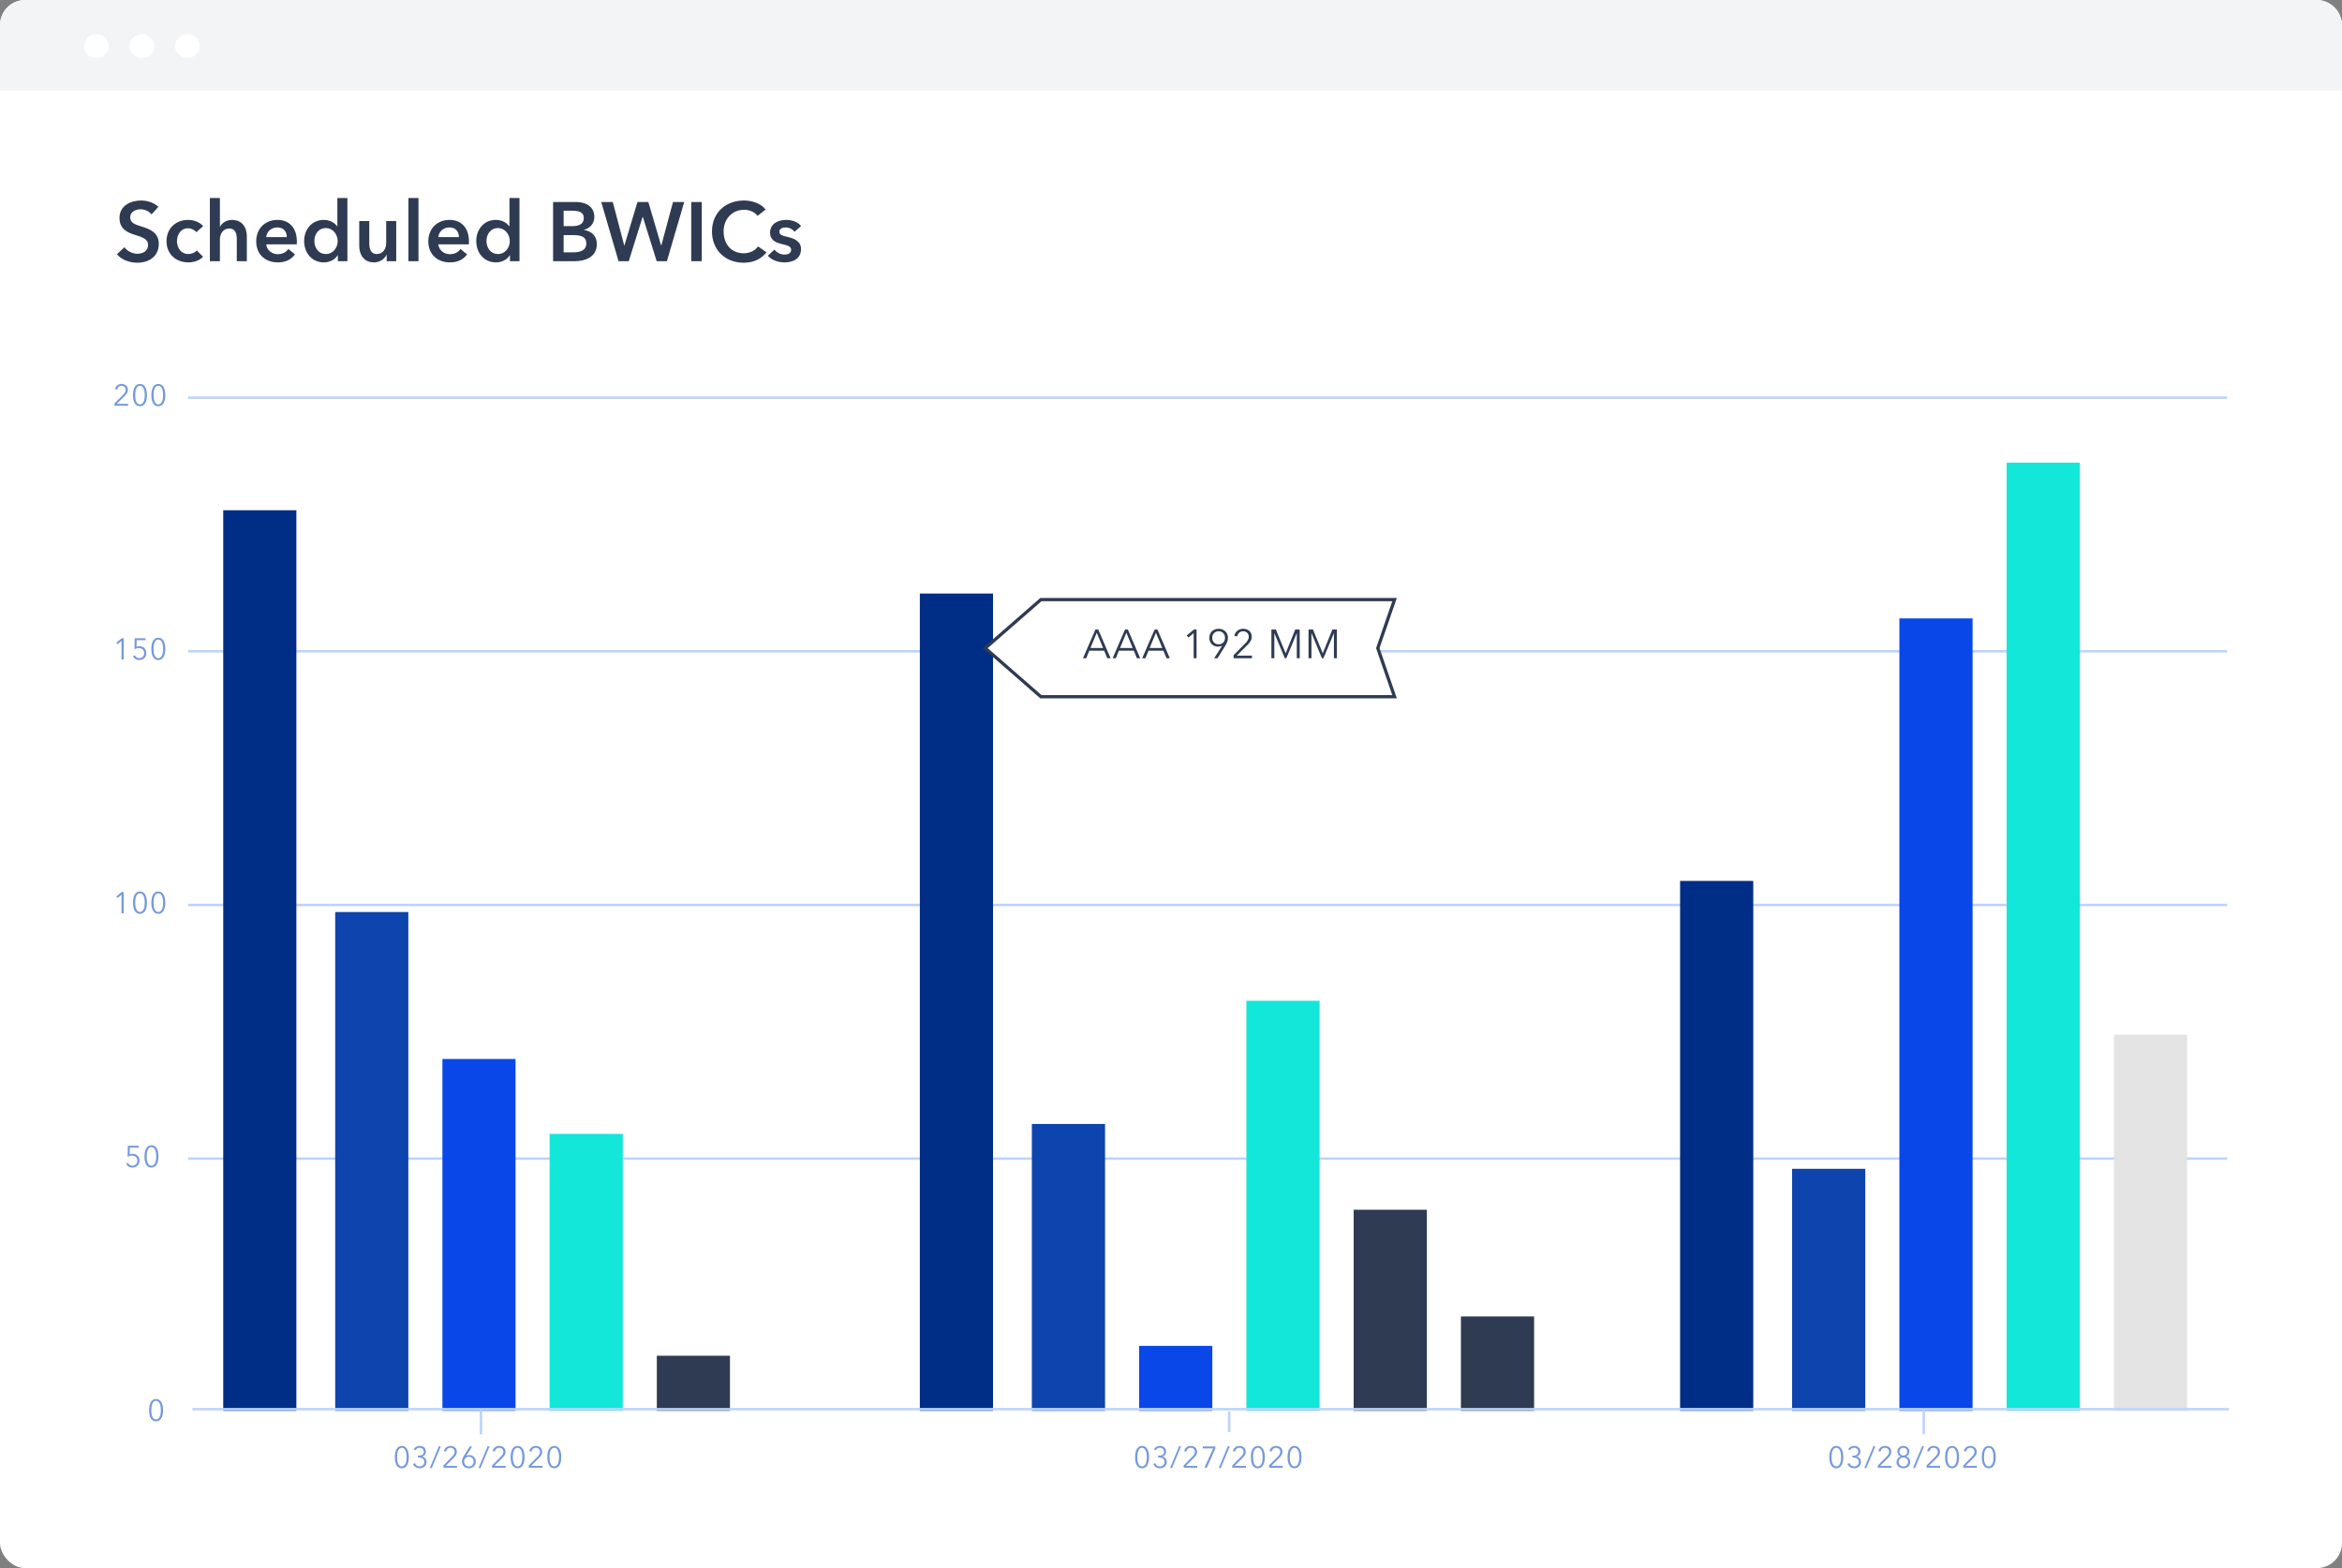 <svg width="560" height="375" viewBox="0 0 560 375" fill="none" xmlns="http://www.w3.org/2000/svg">
<rect x="0" y="0" width="560" height="375" fill="#808080" stroke="none"/>
<rect width="560" height="375" rx="6" fill="white"/>
<path d="M45.001 95.101L532.542 95.101" stroke="#BDD3FD" stroke-width="0.588"/>
<path d="M45 155.758L532.541 155.758" stroke="#BDD3FD" stroke-width="0.588"/>
<path d="M45 216.411L532.541 216.411" stroke="#BDD3FD" stroke-width="0.588"/>
<path d="M45 277.066L532.541 277.066" stroke="#BDD3FD" stroke-width="0.588"/>
<path d="M32.811 62.827C35.591 62.827 37.971 61.347 37.971 58.307C37.971 55.527 35.651 54.727 33.831 54.167C32.231 53.667 31.131 53.287 31.131 51.987C31.131 50.607 32.471 50.047 33.631 50.047C34.631 50.047 35.691 50.567 36.231 51.267L37.871 49.467C36.791 48.447 35.171 47.947 33.751 47.947C31.191 47.947 28.571 49.227 28.571 52.107C28.571 54.747 30.431 55.587 32.151 56.127C33.931 56.687 35.411 57.107 35.411 58.587C35.411 60.107 34.031 60.687 32.851 60.687C31.731 60.687 30.451 60.087 29.751 59.127L27.951 60.807C29.071 62.127 30.971 62.827 32.811 62.827ZM45.016 62.747C46.435 62.747 47.755 62.267 48.556 61.407L47.056 59.887C46.596 60.447 45.776 60.747 45.035 60.747C43.215 60.747 42.316 59.167 42.316 57.667C42.316 56.167 43.196 54.587 44.956 54.587C45.736 54.587 46.556 54.987 46.935 55.527L48.575 54.087C47.816 53.147 46.355 52.587 44.956 52.587C42.136 52.587 39.816 54.547 39.816 57.667C39.816 60.867 42.175 62.747 45.016 62.747ZM50.181 62.467H52.581V57.227C52.581 55.947 53.321 54.647 54.841 54.647C56.381 54.647 56.621 56.047 56.621 57.187V62.467H59.021V56.467C59.021 54.507 57.981 52.587 55.481 52.587C54.061 52.587 53.001 53.407 52.621 54.207H52.581V47.347H50.181V62.467ZM66.421 62.747C68.241 62.747 69.601 62.107 70.541 60.827L68.941 59.547C68.401 60.307 67.601 60.787 66.401 60.787C65.001 60.787 63.761 59.787 63.661 58.427H70.961C70.981 58.207 70.981 58.007 70.981 57.787C70.981 54.327 69.021 52.587 66.341 52.587C63.441 52.587 61.261 54.627 61.261 57.727C61.261 60.847 63.461 62.747 66.421 62.747ZM63.661 56.707C63.761 55.367 64.901 54.387 66.321 54.387C67.881 54.387 68.581 55.467 68.581 56.707H63.661ZM77.445 62.747C78.785 62.747 80.085 62.127 80.745 61.027H80.785V62.467H83.065V47.347H80.665V54.087H80.605C80.105 53.467 79.145 52.587 77.385 52.587C74.645 52.587 72.725 54.787 72.725 57.627C72.725 60.427 74.525 62.747 77.445 62.747ZM77.925 60.747C76.065 60.747 75.165 59.127 75.165 57.627C75.165 56.127 76.065 54.547 77.925 54.547C79.685 54.547 80.745 56.167 80.745 57.667C80.745 59.167 79.685 60.747 77.925 60.747ZM89.441 62.747C90.861 62.747 92.001 61.887 92.421 60.927H92.461V62.467H94.741V52.867H92.341V58.147C92.341 59.427 91.621 60.747 90.101 60.747C88.561 60.747 88.301 59.327 88.301 58.187V52.867H85.901V58.867C85.901 60.827 86.941 62.747 89.441 62.747ZM97.662 62.467H100.062V47.347H97.662V62.467ZM107.573 62.747C109.393 62.747 110.753 62.107 111.693 60.827L110.093 59.547C109.553 60.307 108.753 60.787 107.553 60.787C106.153 60.787 104.913 59.787 104.813 58.427H112.113C112.133 58.207 112.133 58.007 112.133 57.787C112.133 54.327 110.173 52.587 107.493 52.587C104.593 52.587 102.413 54.627 102.413 57.727C102.413 60.847 104.613 62.747 107.573 62.747ZM104.813 56.707C104.913 55.367 106.053 54.387 107.473 54.387C109.033 54.387 109.733 55.467 109.733 56.707H104.813ZM118.598 62.747C119.938 62.747 121.238 62.127 121.898 61.027H121.938V62.467H124.218V47.347H121.818V54.087H121.758C121.258 53.467 120.298 52.587 118.538 52.587C115.798 52.587 113.878 54.787 113.878 57.627C113.878 60.427 115.678 62.747 118.598 62.747ZM119.078 60.747C117.218 60.747 116.318 59.127 116.318 57.627C116.318 56.127 117.218 54.547 119.078 54.547C120.838 54.547 121.898 56.167 121.898 57.667C121.898 59.167 120.838 60.747 119.078 60.747ZM132.253 62.467H137.353C140.033 62.467 142.713 61.427 142.713 58.347C142.713 56.447 141.433 55.247 139.653 55.007V54.967C141.113 54.527 142.113 53.467 142.113 51.867C142.113 49.287 139.913 48.307 137.773 48.307H132.253V62.467ZM134.773 54.067V50.387H136.793C138.693 50.387 139.593 50.887 139.593 52.147C139.593 53.367 138.693 54.067 137.013 54.067H134.773ZM134.773 60.347V56.227H137.133C139.173 56.227 140.193 56.747 140.193 58.227C140.193 60.087 138.333 60.347 137.033 60.347H134.773ZM147.903 62.467H150.343L153.663 51.847H153.703L157.023 62.467H159.463L163.603 48.307H160.923L158.123 58.707H158.083L155.023 48.307H152.423L149.303 58.707H149.263L146.523 48.307H143.763L147.903 62.467ZM165.281 62.467H167.801V48.307H165.281V62.467ZM177.805 62.827C180.205 62.827 182.045 61.907 183.285 60.347L181.265 58.927C180.545 59.907 179.345 60.567 177.825 60.567C174.905 60.567 173.025 58.427 173.025 55.347C173.025 52.427 175.005 50.167 177.925 50.167C179.065 50.167 180.405 50.607 181.145 51.627L183.065 50.107C181.945 48.627 179.765 47.947 177.925 47.947C173.565 47.947 170.245 50.807 170.245 55.347C170.245 59.767 173.385 62.827 177.805 62.827ZM187.531 62.747C189.631 62.747 191.531 61.887 191.531 59.547C191.531 57.667 189.851 57.027 188.431 56.687C187.091 56.367 186.351 56.167 186.351 55.427C186.351 54.667 187.131 54.387 187.891 54.387C188.771 54.387 189.571 54.867 189.991 55.427L191.551 54.047C190.771 53.067 189.331 52.587 187.951 52.587C186.051 52.587 184.131 53.507 184.131 55.647C184.131 57.447 185.551 58.027 186.971 58.367C188.431 58.707 189.171 58.947 189.171 59.747C189.171 60.607 188.331 60.887 187.631 60.887C186.591 60.887 185.691 60.367 185.171 59.687L183.591 61.167C184.511 62.187 186.051 62.747 187.531 62.747Z" fill="#2F3B52"/>
<rect x="80.15" y="218.105" width="17.489" height="119.289" fill="#0E44AD"/>
<rect x="131.422" y="271.159" width="17.489" height="66.235" fill="#12E7DA"/>
<rect x="53.377" y="122.022" width="17.489" height="215.374" fill="#002D85"/>
<rect x="157.055" y="324.215" width="17.489" height="13.181" fill="#2F3B52"/>
<rect x="105.787" y="253.249" width="17.489" height="84.145" fill="#0947E8"/>
<rect x="246.729" y="268.791" width="17.499" height="68.606" fill="#0E44AD"/>
<rect x="298.03" y="239.329" width="17.499" height="98.068" fill="#12E7DA"/>
<rect x="219.944" y="141.94" width="17.499" height="195.456" fill="#002D85"/>
<rect x="323.677" y="289.305" width="17.499" height="48.093" fill="#2F3B52"/>
<rect x="349.325" y="314.815" width="17.499" height="22.581" fill="#2F3B52"/>
<rect x="272.38" y="321.858" width="17.499" height="15.539" fill="#0947E8"/>
<rect x="428.514" y="279.508" width="17.499" height="57.886" fill="#0E44AD"/>
<rect x="479.815" y="110.638" width="17.499" height="226.757" fill="#12E7DA"/>
<rect x="401.729" y="210.667" width="17.499" height="126.728" fill="#002D85"/>
<rect x="505.463" y="247.43" width="17.499" height="89.966" fill="#E4E4E4"/>
<rect x="454.166" y="147.887" width="17.499" height="189.51" fill="#0947E8"/>
<path d="M46 337L533 337" stroke="#BDD3FD" stroke-width="0.588"/>
<path d="M96.085 345.781C94.805 345.781 94.417 347.14 94.417 348.462C94.417 349.785 94.805 351.129 96.085 351.129C97.35 351.129 97.752 349.785 97.752 348.462C97.752 347.14 97.35 345.781 96.085 345.781ZM96.085 346.22C96.976 346.22 97.228 347.449 97.228 348.462C97.228 349.476 96.976 350.684 96.085 350.684C95.179 350.684 94.942 349.476 94.942 348.462C94.942 347.449 95.179 346.22 96.085 346.22ZM99.924 348.556H100.147C100.815 348.556 101.469 348.822 101.469 349.591C101.469 350.274 100.93 350.684 100.348 350.684C99.83 350.684 99.399 350.389 99.227 349.907L98.738 350.087C99.025 350.756 99.608 351.129 100.348 351.129C101.232 351.129 101.987 350.562 101.987 349.591C101.987 348.908 101.541 348.448 100.959 348.326V348.312C101.462 348.175 101.843 347.744 101.843 347.147C101.843 346.263 101.153 345.781 100.355 345.781C99.737 345.781 99.234 346.04 98.918 346.586L99.356 346.816C99.557 346.428 99.902 346.22 100.326 346.22C100.873 346.22 101.333 346.608 101.333 347.176C101.333 347.851 100.801 348.11 100.147 348.11H99.924V348.556ZM105.395 345.925L104.985 345.781L102.807 350.993L103.224 351.129L105.395 345.925ZM109.27 350.54H106.575L108.408 348.721C108.853 348.276 109.234 347.837 109.234 347.183C109.234 346.256 108.523 345.781 107.703 345.781C106.905 345.781 106.287 346.306 106.143 347.025L106.654 347.125C106.761 346.601 107.157 346.22 107.703 346.22C108.249 346.22 108.71 346.601 108.71 347.19C108.71 347.657 108.408 348.038 108.099 348.355L106.014 350.461V351H109.27V350.54ZM112.908 345.911H112.312L110.924 348.146C110.673 348.556 110.464 349.002 110.464 349.526C110.464 350.475 111.161 351.129 112.117 351.129C113.074 351.129 113.771 350.475 113.771 349.526C113.771 348.599 113.102 347.959 112.218 347.959C111.959 347.959 111.643 348.031 111.492 348.146L111.478 348.132L112.908 345.911ZM110.982 349.526C110.982 348.872 111.42 348.376 112.117 348.376C112.815 348.376 113.253 348.872 113.253 349.526C113.253 350.188 112.786 350.691 112.117 350.691C111.449 350.691 110.982 350.188 110.982 349.526ZM117.042 345.925L116.632 345.781L114.454 350.993L114.871 351.129L117.042 345.925ZM120.918 350.54H118.222L120.055 348.721C120.501 348.276 120.882 347.837 120.882 347.183C120.882 346.256 120.17 345.781 119.35 345.781C118.553 345.781 117.934 346.306 117.791 347.025L118.301 347.125C118.409 346.601 118.804 346.22 119.35 346.22C119.897 346.22 120.357 346.601 120.357 347.19C120.357 347.657 120.055 348.038 119.746 348.355L117.661 350.461V351H120.918V350.54ZM123.765 345.781C122.485 345.781 122.097 347.14 122.097 348.462C122.097 349.785 122.485 351.129 123.765 351.129C125.03 351.129 125.432 349.785 125.432 348.462C125.432 347.14 125.03 345.781 123.765 345.781ZM123.765 346.22C124.656 346.22 124.908 347.449 124.908 348.462C124.908 349.476 124.656 350.684 123.765 350.684C122.859 350.684 122.622 349.476 122.622 348.462C122.622 347.449 122.859 346.22 123.765 346.22ZM129.689 350.54H126.993L128.826 348.721C129.272 348.276 129.653 347.837 129.653 347.183C129.653 346.256 128.941 345.781 128.121 345.781C127.324 345.781 126.705 346.306 126.562 347.025L127.072 347.125C127.18 346.601 127.575 346.22 128.121 346.22C128.668 346.22 129.128 346.601 129.128 347.19C129.128 347.657 128.826 348.038 128.517 348.355L126.432 350.461V351H129.689V350.54ZM132.536 345.781C131.256 345.781 130.868 347.14 130.868 348.462C130.868 349.785 131.256 351.129 132.536 351.129C133.801 351.129 134.203 349.785 134.203 348.462C134.203 347.14 133.801 345.781 132.536 345.781ZM132.536 346.22C133.427 346.22 133.679 347.449 133.679 348.462C133.679 349.476 133.427 350.684 132.536 350.684C131.63 350.684 131.393 349.476 131.393 348.462C131.393 347.449 131.63 346.22 132.536 346.22Z" fill="#7699DA"/>
<path d="M115 343L115 337" stroke="#BDD3FD" stroke-width="0.588"/>
<path d="M30.623 96.57H27.927L29.76 94.751C30.206 94.305 30.587 93.867 30.587 93.213C30.587 92.285 29.875 91.811 29.056 91.811C28.258 91.811 27.64 92.336 27.496 93.055L28.006 93.155C28.114 92.63 28.51 92.249 29.056 92.249C29.602 92.249 30.062 92.63 30.062 93.22C30.062 93.687 29.76 94.068 29.451 94.384L27.367 96.491V97.03H30.623V96.57ZM33.47 91.811C32.191 91.811 31.802 93.17 31.802 94.492C31.802 95.815 32.191 97.159 33.47 97.159C34.735 97.159 35.138 95.815 35.138 94.492C35.138 93.17 34.735 91.811 33.47 91.811ZM33.47 92.249C34.361 92.249 34.613 93.479 34.613 94.492C34.613 95.506 34.361 96.713 33.47 96.713C32.564 96.713 32.327 95.506 32.327 94.492C32.327 93.479 32.564 92.249 33.47 92.249ZM37.856 91.811C36.576 91.811 36.188 93.17 36.188 94.492C36.188 95.815 36.576 97.159 37.856 97.159C39.121 97.159 39.523 95.815 39.523 94.492C39.523 93.17 39.121 91.811 37.856 91.811ZM37.856 92.249C38.747 92.249 38.999 93.479 38.999 94.492C38.999 95.506 38.747 96.713 37.856 96.713C36.95 96.713 36.713 95.506 36.713 94.492C36.713 93.479 36.95 92.249 37.856 92.249Z" fill="#7699DA"/>
<path d="M29.573 152.629H29.113L27.82 153.693L28.136 154.052L29.056 153.269V157.718H29.573V152.629ZM34.8 152.629H32.205L32.155 155.253C32.478 155.08 32.845 154.972 33.211 154.972C33.937 154.972 34.477 155.44 34.477 156.194C34.477 156.884 33.973 157.402 33.283 157.402C32.838 157.402 32.435 157.129 32.255 156.712L31.788 156.92C32.068 157.481 32.579 157.848 33.312 157.848C34.318 157.848 35.001 157.129 35.001 156.144C35.001 155.195 34.304 154.548 33.348 154.548C33.118 154.548 32.859 154.584 32.644 154.663L32.679 153.089H34.8V152.629ZM37.856 152.499C36.576 152.499 36.188 153.858 36.188 155.181C36.188 156.503 36.576 157.848 37.856 157.848C39.121 157.848 39.523 156.503 39.523 155.181C39.523 153.858 39.121 152.499 37.856 152.499ZM37.856 152.938C38.747 152.938 38.999 154.167 38.999 155.181C38.999 156.194 38.747 157.402 37.856 157.402C36.95 157.402 36.713 156.194 36.713 155.181C36.713 154.167 36.95 152.938 37.856 152.938Z" fill="#7699DA"/>
<path d="M29.573 213.317H29.113L27.82 214.381L28.136 214.74L29.056 213.957V218.406H29.573V213.317ZM33.47 213.187C32.191 213.187 31.802 214.546 31.802 215.869C31.802 217.191 32.191 218.536 33.47 218.536C34.735 218.536 35.138 217.191 35.138 215.869C35.138 214.546 34.735 213.187 33.47 213.187ZM33.47 213.626C34.361 213.626 34.613 214.855 34.613 215.869C34.613 216.882 34.361 218.09 33.47 218.09C32.564 218.09 32.327 216.882 32.327 215.869C32.327 214.855 32.564 213.626 33.47 213.626ZM37.856 213.187C36.576 213.187 36.188 214.546 36.188 215.869C36.188 217.191 36.576 218.536 37.856 218.536C39.121 218.536 39.523 217.191 39.523 215.869C39.523 214.546 39.121 213.187 37.856 213.187ZM37.856 213.626C38.747 213.626 38.999 214.855 38.999 215.869C38.999 216.882 38.747 218.09 37.856 218.09C36.95 218.09 36.713 216.882 36.713 215.869C36.713 214.855 36.95 213.626 37.856 213.626Z" fill="#7699DA"/>
<path d="M33.16 274.002H30.565L30.514 276.626C30.838 276.454 31.204 276.346 31.571 276.346C32.297 276.346 32.836 276.813 32.836 277.568C32.836 278.258 32.333 278.776 31.643 278.776C31.197 278.776 30.795 278.502 30.615 278.085L30.148 278.294C30.428 278.855 30.938 279.221 31.672 279.221C32.678 279.221 33.361 278.502 33.361 277.518C33.361 276.569 32.664 275.922 31.708 275.922C31.477 275.922 31.219 275.958 31.003 276.037L31.039 274.462H33.16V274.002ZM36.215 273.873C34.936 273.873 34.548 275.232 34.548 276.554C34.548 277.877 34.936 279.221 36.215 279.221C37.48 279.221 37.883 277.877 37.883 276.554C37.883 275.232 37.48 273.873 36.215 273.873ZM36.215 274.311C37.107 274.311 37.358 275.541 37.358 276.554C37.358 277.568 37.107 278.776 36.215 278.776C35.309 278.776 35.072 277.568 35.072 276.554C35.072 275.541 35.309 274.311 36.215 274.311Z" fill="#7699DA"/>
<path d="M37.32 334.562C36.041 334.562 35.652 335.921 35.652 337.243C35.652 338.566 36.041 339.91 37.32 339.91C38.585 339.91 38.988 338.566 38.988 337.243C38.988 335.921 38.585 334.562 37.32 334.562ZM37.32 335C38.211 335 38.463 336.23 38.463 337.243C38.463 338.257 38.211 339.464 37.32 339.464C36.414 339.464 36.177 338.257 36.177 337.243C36.177 336.23 36.414 335 37.32 335Z" fill="#7699DA"/>
<path d="M273.085 345.781C271.805 345.781 271.417 347.14 271.417 348.462C271.417 349.785 271.805 351.129 273.085 351.129C274.35 351.129 274.752 349.785 274.752 348.462C274.752 347.14 274.35 345.781 273.085 345.781ZM273.085 346.22C273.976 346.22 274.228 347.449 274.228 348.462C274.228 349.476 273.976 350.684 273.085 350.684C272.179 350.684 271.942 349.476 271.942 348.462C271.942 347.449 272.179 346.22 273.085 346.22ZM276.924 348.556H277.147C277.815 348.556 278.469 348.822 278.469 349.591C278.469 350.274 277.93 350.684 277.348 350.684C276.83 350.684 276.399 350.389 276.227 349.907L275.738 350.087C276.025 350.756 276.608 351.129 277.348 351.129C278.232 351.129 278.987 350.562 278.987 349.591C278.987 348.908 278.541 348.448 277.959 348.326V348.312C278.462 348.175 278.843 347.744 278.843 347.147C278.843 346.263 278.153 345.781 277.355 345.781C276.737 345.781 276.234 346.04 275.917 346.586L276.356 346.816C276.557 346.428 276.902 346.22 277.326 346.22C277.873 346.22 278.333 346.608 278.333 347.176C278.333 347.851 277.801 348.11 277.147 348.11H276.924V348.556ZM282.395 345.925L281.985 345.781L279.807 350.993L280.224 351.129L282.395 345.925ZM286.27 350.54H283.575L285.408 348.721C285.853 348.276 286.234 347.837 286.234 347.183C286.234 346.256 285.523 345.781 284.703 345.781C283.905 345.781 283.287 346.306 283.143 347.025L283.654 347.125C283.761 346.601 284.157 346.22 284.703 346.22C285.249 346.22 285.71 346.601 285.71 347.19C285.71 347.657 285.408 348.038 285.099 348.355L283.014 350.461V351H286.27V350.54ZM290.613 345.911H287.593V346.371H290.088L287.982 351H288.564L290.613 346.385V345.911ZM294.042 345.925L293.632 345.781L291.454 350.993L291.871 351.129L294.042 345.925ZM297.918 350.54H295.222L297.055 348.721C297.501 348.276 297.882 347.837 297.882 347.183C297.882 346.256 297.17 345.781 296.35 345.781C295.553 345.781 294.934 346.306 294.791 347.025L295.301 347.125C295.409 346.601 295.804 346.22 296.35 346.22C296.897 346.22 297.357 346.601 297.357 347.19C297.357 347.657 297.055 348.038 296.746 348.355L294.661 350.461V351H297.918V350.54ZM300.765 345.781C299.485 345.781 299.097 347.14 299.097 348.462C299.097 349.785 299.485 351.129 300.765 351.129C302.03 351.129 302.432 349.785 302.432 348.462C302.432 347.14 302.03 345.781 300.765 345.781ZM300.765 346.22C301.656 346.22 301.908 347.449 301.908 348.462C301.908 349.476 301.656 350.684 300.765 350.684C299.859 350.684 299.622 349.476 299.622 348.462C299.622 347.449 299.859 346.22 300.765 346.22ZM306.689 350.54H303.993L305.826 348.721C306.272 348.276 306.653 347.837 306.653 347.183C306.653 346.256 305.941 345.781 305.121 345.781C304.324 345.781 303.705 346.306 303.562 347.025L304.072 347.125C304.18 346.601 304.575 346.22 305.121 346.22C305.668 346.22 306.128 346.601 306.128 347.19C306.128 347.657 305.826 348.038 305.517 348.355L303.432 350.461V351H306.689V350.54ZM309.536 345.781C308.256 345.781 307.868 347.14 307.868 348.462C307.868 349.785 308.256 351.129 309.536 351.129C310.801 351.129 311.203 349.785 311.203 348.462C311.203 347.14 310.801 345.781 309.536 345.781ZM309.536 346.22C310.427 346.22 310.679 347.449 310.679 348.462C310.679 349.476 310.427 350.684 309.536 350.684C308.63 350.684 308.393 349.476 308.393 348.462C308.393 347.449 308.63 346.22 309.536 346.22Z" fill="#7699DA"/>
<path d="M293.91 342.479L293.909 337.56" stroke="#BDD3FD" stroke-width="0.588"/>
<path d="M439.085 345.781C437.805 345.781 437.417 347.14 437.417 348.462C437.417 349.785 437.805 351.129 439.085 351.129C440.35 351.129 440.752 349.785 440.752 348.462C440.752 347.14 440.35 345.781 439.085 345.781ZM439.085 346.22C439.976 346.22 440.228 347.449 440.228 348.462C440.228 349.476 439.976 350.684 439.085 350.684C438.179 350.684 437.942 349.476 437.942 348.462C437.942 347.449 438.179 346.22 439.085 346.22ZM442.924 348.556H443.147C443.815 348.556 444.469 348.822 444.469 349.591C444.469 350.274 443.93 350.684 443.348 350.684C442.83 350.684 442.399 350.389 442.227 349.907L441.738 350.087C442.025 350.756 442.608 351.129 443.348 351.129C444.232 351.129 444.987 350.562 444.987 349.591C444.987 348.908 444.541 348.448 443.959 348.326V348.312C444.462 348.175 444.843 347.744 444.843 347.147C444.843 346.263 444.153 345.781 443.355 345.781C442.737 345.781 442.234 346.04 441.917 346.586L442.356 346.816C442.557 346.428 442.902 346.22 443.326 346.22C443.873 346.22 444.333 346.608 444.333 347.176C444.333 347.851 443.801 348.11 443.147 348.11H442.924V348.556ZM448.395 345.925L447.985 345.781L445.807 350.993L446.224 351.129L448.395 345.925ZM452.27 350.54H449.575L451.408 348.721C451.853 348.276 452.234 347.837 452.234 347.183C452.234 346.256 451.523 345.781 450.703 345.781C449.905 345.781 449.287 346.306 449.143 347.025L449.654 347.125C449.761 346.601 450.157 346.22 450.703 346.22C451.249 346.22 451.71 346.601 451.71 347.19C451.71 347.657 451.408 348.038 451.099 348.355L449.014 350.461V351H452.27V350.54ZM455.786 348.304V348.29C456.239 348.139 456.555 347.665 456.555 347.14C456.555 346.313 455.894 345.781 455.117 345.781C454.341 345.781 453.68 346.313 453.68 347.14C453.68 347.665 453.996 348.139 454.449 348.29V348.304C453.895 348.47 453.486 348.98 453.486 349.663C453.486 350.554 454.248 351.129 455.117 351.129C455.987 351.129 456.749 350.554 456.749 349.663C456.749 348.98 456.339 348.462 455.786 348.304ZM454.183 347.169C454.183 346.622 454.586 346.22 455.117 346.22C455.649 346.22 456.052 346.622 456.052 347.169C456.052 347.7 455.635 348.081 455.117 348.081C454.6 348.081 454.183 347.7 454.183 347.169ZM454.003 349.605C454.003 348.994 454.449 348.542 455.117 348.542C455.786 348.542 456.232 348.994 456.232 349.605C456.232 350.224 455.786 350.691 455.117 350.691C454.449 350.691 454.003 350.224 454.003 349.605ZM460.042 345.925L459.632 345.781L457.454 350.993L457.871 351.129L460.042 345.925ZM463.918 350.54H461.222L463.055 348.721C463.501 348.276 463.882 347.837 463.882 347.183C463.882 346.256 463.17 345.781 462.35 345.781C461.553 345.781 460.934 346.306 460.791 347.025L461.301 347.125C461.409 346.601 461.804 346.22 462.35 346.22C462.897 346.22 463.357 346.601 463.357 347.19C463.357 347.657 463.055 348.038 462.746 348.355L460.661 350.461V351H463.918V350.54ZM466.765 345.781C465.485 345.781 465.097 347.14 465.097 348.462C465.097 349.785 465.485 351.129 466.765 351.129C468.03 351.129 468.432 349.785 468.432 348.462C468.432 347.14 468.03 345.781 466.765 345.781ZM466.765 346.22C467.656 346.22 467.908 347.449 467.908 348.462C467.908 349.476 467.656 350.684 466.765 350.684C465.859 350.684 465.622 349.476 465.622 348.462C465.622 347.449 465.859 346.22 466.765 346.22ZM472.689 350.54H469.993L471.826 348.721C472.272 348.276 472.653 347.837 472.653 347.183C472.653 346.256 471.941 345.781 471.121 345.781C470.324 345.781 469.705 346.306 469.562 347.025L470.072 347.125C470.18 346.601 470.575 346.22 471.121 346.22C471.668 346.22 472.128 346.601 472.128 347.19C472.128 347.657 471.826 348.038 471.517 348.355L469.432 350.461V351H472.689V350.54ZM475.536 345.781C474.256 345.781 473.868 347.14 473.868 348.462C473.868 349.785 474.256 351.129 475.536 351.129C476.801 351.129 477.203 349.785 477.203 348.462C477.203 347.14 476.801 345.781 475.536 345.781ZM475.536 346.22C476.427 346.22 476.679 347.449 476.679 348.462C476.679 349.476 476.427 350.684 475.536 350.684C474.63 350.684 474.393 349.476 474.393 348.462C474.393 347.449 474.63 346.22 475.536 346.22Z" fill="#7699DA"/>
<path d="M460 343L460 337" stroke="#BDD3FD" stroke-width="0.588"/>
<path d="M329.491 154.872L329.448 154.998L329.491 155.125L333.456 166.612H248.893L235.59 155.002L248.893 143.388H333.456L329.491 154.872Z" fill="white" stroke="#2F3B52" stroke-width="0.775"/>
<path d="M260.473 155.603H264.021L264.777 157.406H265.552L262.606 150.543H261.927L258.961 157.406H259.727L260.473 155.603ZM262.247 151.318L263.759 154.963H260.735L262.247 151.318ZM267.551 155.603H271.099L271.855 157.406H272.631L269.684 150.543H269.005L266.039 157.406H266.805L267.551 155.603ZM269.325 151.318L270.837 154.963H267.813L269.325 151.318ZM274.629 155.603H278.177L278.933 157.406H279.709L276.762 150.543H276.083L273.117 157.406H273.883L274.629 155.603ZM276.403 151.318L277.916 154.963H274.891L276.403 151.318ZM286.113 150.543H285.492L283.747 151.977L284.174 152.462L285.415 151.405V157.406H286.113V150.543ZM290.321 157.406H291.125L292.996 154.391C293.335 153.838 293.616 153.237 293.616 152.53C293.616 151.25 292.676 150.368 291.387 150.368C290.098 150.368 289.157 151.25 289.157 152.53C289.157 153.78 290.059 154.643 291.251 154.643C291.6 154.643 292.027 154.546 292.23 154.391L292.25 154.41L290.321 157.406ZM292.918 152.53C292.918 153.412 292.327 154.081 291.387 154.081C290.447 154.081 289.855 153.412 289.855 152.53C289.855 151.638 290.485 150.959 291.387 150.959C292.288 150.959 292.918 151.638 292.918 152.53ZM299.356 156.785H295.721L298.193 154.333C298.794 153.732 299.307 153.141 299.307 152.258C299.307 151.008 298.348 150.368 297.243 150.368C296.167 150.368 295.333 151.076 295.139 152.045L295.827 152.181C295.973 151.473 296.506 150.959 297.243 150.959C297.979 150.959 298.6 151.473 298.6 152.268C298.6 152.898 298.193 153.412 297.776 153.838L294.965 156.679V157.406H299.356V156.785ZM305.076 150.543H304.009V157.406H304.707V151.444H304.727L307.208 157.406H307.577L310.058 151.444H310.078V157.406H310.776V150.543H309.709L307.412 156.223H307.402L305.076 150.543ZM313.953 150.543H312.886V157.406H313.584V151.444H313.604L316.085 157.406H316.454L318.935 151.444H318.955V157.406H319.653V150.543H318.586L316.289 156.223H316.279L313.953 150.543Z" fill="#2F3B52"/>
<path d="M0 6C0 2.686 2.686 0 6 0H554C557.314 0 560 2.686 560 6V21.583H0V6Z" fill="#F3F4F5"/>
<ellipse cx="23.044" cy="11.022" rx="2.93" ry="2.857" fill="white"/>
<ellipse cx="33.928" cy="11.022" rx="2.93" ry="2.857" fill="white"/>
<ellipse cx="44.812" cy="11.022" rx="2.93" ry="2.857" fill="white"/>
</svg>
